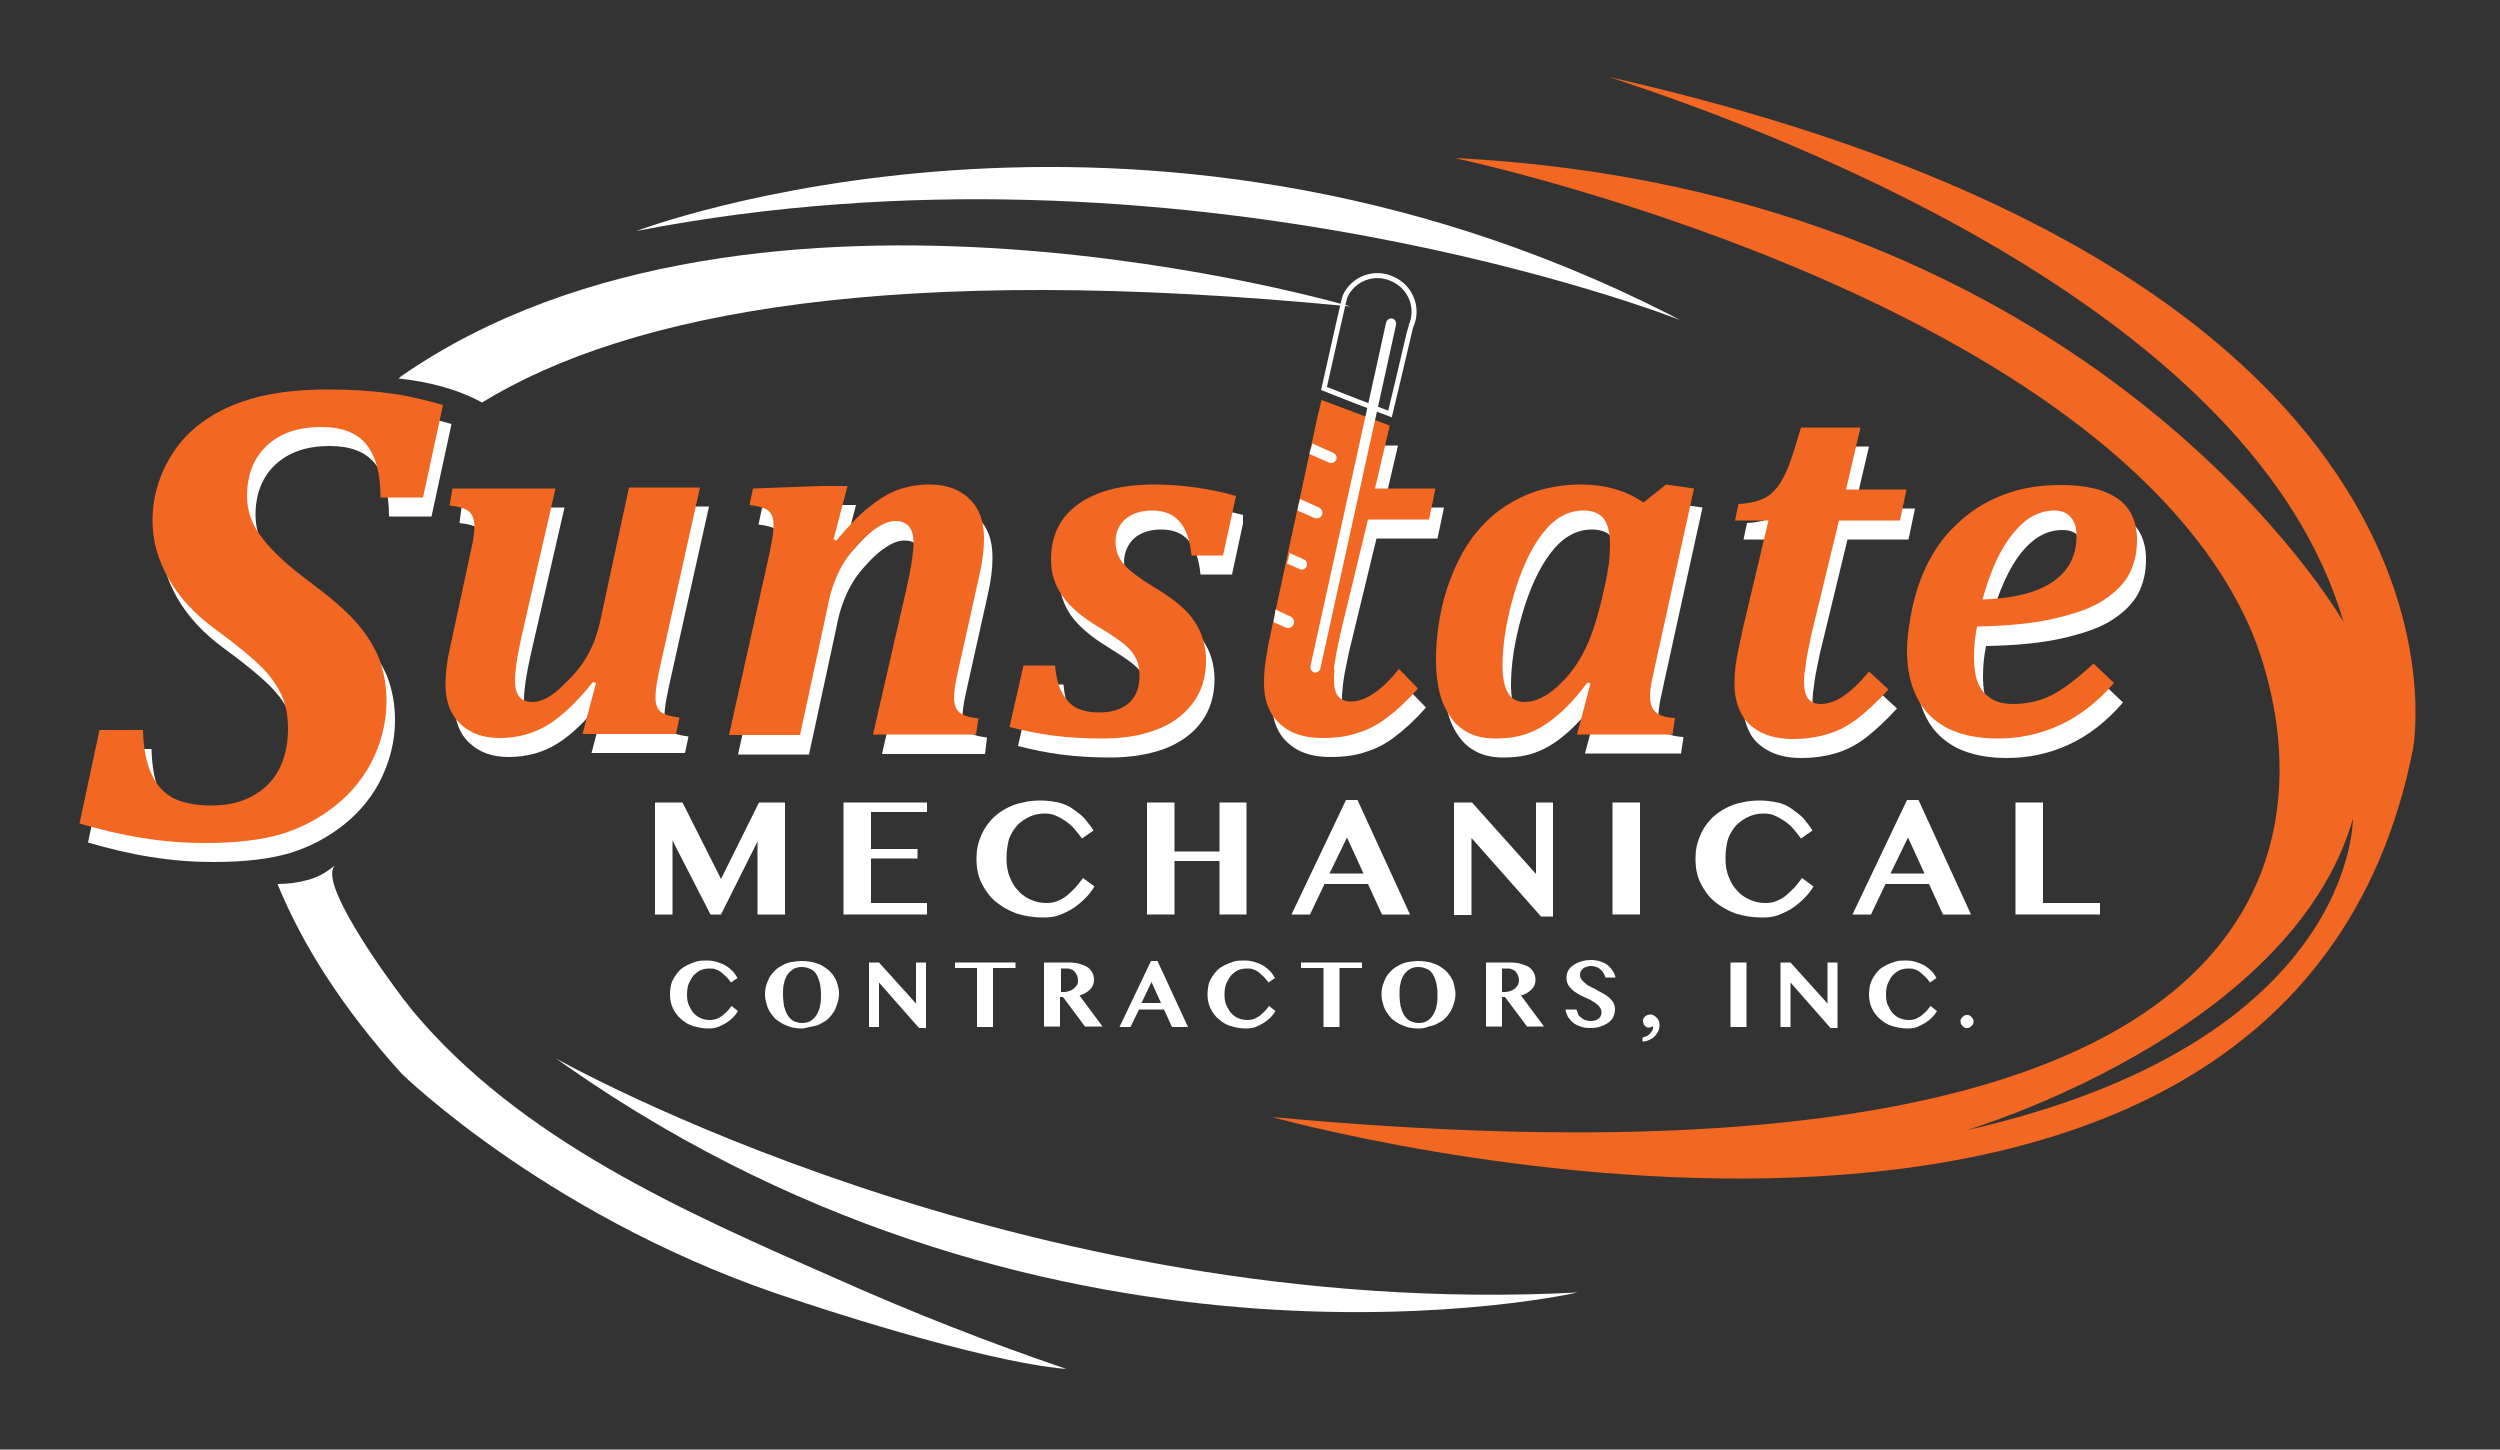 <?xml version="1.0" encoding="utf-8"?>
<!-- Generator: Adobe Illustrator 25.2.3, SVG Export Plug-In . SVG Version: 6.00 Build 0)  -->
<svg version="1.1" id="Layer_1" xmlns="http://www.w3.org/2000/svg" xmlns:xlink="http://www.w3.org/1999/xlink" x="0px" y="0px"
	 viewBox="0 0 500 289.9" style="enable-background:new 0 0 500 289.9;" xml:space="preserve">
<rect x="0" y="0" width="500" height="289.9" fill="#333333" stroke="none"/>
<style type="text/css">
	.st0{fill:#FFFFFF;}
	.st1{fill:#F26721;}
	.st2{fill:none;stroke:#FFFFFF;stroke-miterlimit:10;}
</style>
<g>
	<path class="st0" d="M315.5,258.5c0,0-103.6,23.7-202.3-45.4c-0.7-0.5-1.3-0.9-2-1.4C111.2,211.7,204.1,264.3,315.5,258.5z"/>
	<path class="st0" d="M71,185.6c-3.4-5.7-5.8-11.1-3.9-12.6c-1.6,1.3-3.2,2.3-5.2,2.9c-2.1,0.6-4.2,0.9-6.4,0.9
		c4.9,12,12.9,24.7,24.8,37.9c0,0,30.5,29.9,79.5,45.5c0,0,35.8,12.1,53.5,13.6c-15.6-5.3-31.1-11.4-46.1-18.1
		C137.1,242.5,104,228,82.4,202C81,200.3,75.2,192.7,71,185.6z"/>
	<g>
		<path class="st0" d="M30.3,149.8c0.1,3.8,0.7,6.8,1.8,9c1,2.2,2.5,3.7,4.4,4.7c1.9,0.9,4.4,1.4,7.5,1.4c4.7,0,8.4-1.4,11.2-4.1
			c2.7-2.7,4.1-6.5,4.1-11.3c0-2.5-0.4-4.7-1.3-6.7c-0.9-1.9-2.2-3.8-4-5.6c-1.8-1.8-4.9-4.4-9.3-7.6c-4.1-3-7.2-6.4-9.3-10.1
			c-2.1-3.7-3.2-7.5-3.2-11.6c0-3.4,0.7-6.8,2.2-10.1c1.5-3.3,3.6-6.2,6.5-8.6c2.9-2.4,6.5-4.3,10.9-5.6c4.4-1.3,9.5-1.9,15.3-1.9
			c4.3,0,8.3,0.2,12,0.7c3.6,0.5,7.4,1.3,11.2,2.4l-4,18.5h-8.5c0-4.9-1-8.4-2.9-10.7c-1.9-2.3-4.9-3.4-9-3.4
			c-4.5,0-8.1,1.2-10.8,3.7c-2.6,2.4-4,5.8-4,10.1c0,3,1,5.9,3.2,8.6c2.1,2.7,5.3,5.6,9.5,8.7c3.9,2.9,6.8,5.4,8.9,7.7
			c2.1,2.3,3.6,4.7,4.7,7.2c1,2.6,1.6,5.5,1.6,8.8c0,4.4-1.1,8.6-3.2,12.6c-2,3.7-4.8,6.8-8.3,9.3c-3.1,2.2-6.2,3.7-9.5,4.7
			c-4,1.2-9.1,1.8-15.3,1.8c-4,0-8.2-0.3-12.5-1c-4.4-0.7-8.5-1.7-12.6-2.9l4-18.7H30.3z"/>
		<path class="st0" d="M92.3,101.5h20.6l-6.2,27c-0.9,3.8-1.4,6.5-1.6,7.9c-0.2,1.5-0.3,2.6-0.3,3.4c0,1.6,0.3,2.7,0.9,3.4
			c0.6,0.7,1.5,1,2.7,1c0.7,0,1.4-0.2,2.1-0.5c0.8-0.3,1.5-0.8,2.3-1.4c0.8-0.6,1.7-1.5,2.8-2.6c1.1-1.1,2.1-2.3,2.9-3.5
			c0.8-1.2,1.5-2.6,2.1-4c0.5-1.4,1.1-3.2,1.5-5.4l5.5-25.5h14.2l-7.8,35c-0.2,0.8-0.4,1.9-0.7,3.4c-0.3,1.5-0.4,2.7-0.4,3.7
			c0,1.4,0.4,2.3,1.2,2.9c0.8,0.5,2,0.8,3.6,1l-0.7,3.3h-18.7l2.7-10.2l-0.6-0.2c-3.1,3.8-6,6.7-8.9,8.5c-2.9,1.8-6.1,2.7-9.8,2.7
			c-3.3,0-6-1-7.9-2.9c-2-1.9-2.9-4.5-2.9-7.9c0-2.2,0.3-4.7,1-7.7l4.1-18.4c0.3-1.5,0.6-2.7,0.7-3.5c0.1-0.8,0.2-1.5,0.2-2.1
			c0-1.5-0.4-2.5-1.1-3.1c-0.7-0.6-2-1-3.9-1.2L92.3,101.5z"/>
		<path class="st0" d="M197,150.8h-20.6l6.2-27c0.9-3.8,1.4-6.5,1.6-7.9c0.2-1.5,0.3-2.6,0.3-3.4c0-1.5-0.3-2.6-0.9-3.3
			c-0.6-0.7-1.5-1.1-2.7-1.1c-1.1,0-2.2,0.4-3.5,1.2c-1.3,0.8-2.7,2-4.2,3.7c-1.6,1.7-2.8,3.5-3.7,5.4c-0.9,1.9-1.7,4.2-2.2,7
			l-5.5,25.5h-14.2l7.8-35c0.2-0.8,0.4-1.9,0.7-3.4c0.3-1.5,0.4-2.7,0.4-3.7c0-1.4-0.4-2.3-1.2-2.9c-0.8-0.5-2-0.8-3.6-1l0.7-3.3
			L166,101h5.2l-2.8,10.7l0.6,0.2c2.3-2.8,4.4-5,6.4-6.6c2-1.6,3.9-2.8,5.8-3.5c1.9-0.7,4.1-1.1,6.4-1.1c3.4,0,6.1,1,8,2.9
			c2,1.9,2.9,4.5,2.9,7.9c0,2.2-0.3,4.7-1,7.7l-4.1,18.4c-0.3,1.5-0.6,2.7-0.7,3.5c-0.1,0.8-0.2,1.5-0.2,2.1c0,1.5,0.4,2.5,1.1,3.1
			c0.7,0.6,2,1,3.8,1.2L197,150.8z"/>
		<path class="st0" d="M226.9,107.6c1.3-1.1,3.1-1.7,5.3-1.7c2.4,0,4.2,0.7,5.5,2.2c1.3,1.5,2.1,3.7,2.4,6.8h6.3l2.2-10.2v-1.7
			c-2.3-0.6-4.9-1.2-7.7-1.6c-2.9-0.4-5.7-0.6-8.2-0.6c-6.6,0-11.6,1.3-15.3,3.9c-3.6,2.6-5.5,6.4-5.5,11.2c0,2.6,0.8,5,2.3,7.2
			c1.5,2.1,3.9,4.2,7.2,6.2c2.4,1.5,4.1,2.6,5.2,3.5c1.1,0.9,1.8,1.8,2.3,2.8c0.5,1,0.7,2.1,0.7,3.5c0,2.3-0.7,4.1-2.1,5.4
			c-1.4,1.3-3.4,1.9-6.1,1.9c-1.6,0-3-0.3-4.2-0.8c-1.2-0.5-2.2-1.5-3-3c-0.8-1.4-1.3-3.3-1.5-5.7h-6.3l-2.8,12.3
			c2.7,0.7,5.5,1.3,8.6,1.7c3,0.4,6.3,0.6,9.9,0.6c4,0,7.6-0.6,10.7-1.7c3.1-1.2,5.6-2.9,7.4-5.3c1.8-2.4,2.7-5.3,2.7-8.6
			c0-3-0.8-5.6-2.3-7.8c-1.5-2.2-4-4.4-7.5-6.5c-2.2-1.3-3.9-2.4-5-3.4c-1.1-0.9-1.9-1.9-2.5-2.8c-0.5-0.9-0.8-2-0.8-3.2
			C224.9,110.3,225.6,108.8,226.9,107.6z"/>
		<path class="st0" d="M268.7,136.1c0.1-0.9,0.3-1.8,0.5-2.8c0.2-1,0.4-1.9,0.6-2.9l5.5-22.7h12.2l1.3-6.2h-12.1l2.9-12.4h-11.9
			c-0.9,3.2-1.7,5.7-2.4,7.5c-0.7,1.9-1.5,3.3-2.3,4.4c-0.8,1.1-1.8,1.9-3,2.4c-0.2,0.1-0.4,0.2-0.6,0.2c-0.4,1.3-0.7,2.7-1.1,4.1
			h2.9l-5.1,21.5c-0.7,3.2-1.2,5.5-1.4,6.9c-0.2,1.4-0.3,2.9-0.3,4.4c0,2.1,0.4,3.9,1.2,5.5c0.8,1.6,2.1,2.9,3.8,3.9
			c1.8,1,4,1.5,6.7,1.5c2.6,0,5-0.3,7-1c2-0.6,4-1.6,5.8-3c1.9-1.4,4-3.3,6.3-5.9l-3.8-3.9c-1.8,2.2-3.5,3.9-5.1,4.9
			c-1.6,1.1-3.1,1.6-4.6,1.6c-1.1,0-1.9-0.4-2.5-1.1c-0.6-0.7-0.8-1.8-0.8-3.4c0-0.5,0-1,0.1-1.6C268.5,137.7,268.6,137,268.7,136.1
			z"/>
		<path class="st0" d="M330.4,104.3l4.5-3.6l5.6,0.8l-7.6,34.6c-0.4,1.8-0.7,3.2-0.9,4.2c-0.2,1.1-0.3,2-0.3,2.7
			c0,1.5,0.4,2.6,1.1,3.2c0.7,0.7,2,1.1,3.9,1.2l-0.5,3.3H317l2.7-10.2l-0.6-0.2c-2.2,2.9-4.3,5.2-6.3,6.8c-1.9,1.6-3.8,2.7-5.7,3.4
			c-1.9,0.7-4,1-6.5,1c-2.3,0-4.4-0.5-6.1-1.6c-1.8-1.1-3.1-2.8-4.2-5.2c-1-2.4-1.5-5.4-1.5-9c0-3.5,0.4-7,1.2-10.5
			c0.8-3.5,2-6.8,3.6-9.9c1.6-3.1,3.6-5.7,6-7.9c2.4-2.2,5.2-3.8,8.2-5c3.1-1.1,6.4-1.7,10-1.7C322.8,100.7,327,101.9,330.4,104.3z
			 M322.9,119.9c0.2-1.1,0.4-2.2,0.6-3.5c0.1-1.3,0.2-2.6,0.2-3.8c0-2.2-0.4-3.8-1.2-5c-0.8-1.1-2.2-1.7-4.1-1.7
			c-3.1,0-5.8,1.5-8.2,4.6c-2.4,3.1-4.3,7.3-5.8,12.5c-1.5,5.2-2.2,9.9-2.2,14c0,2.4,0.4,4.2,1.1,5.4c0.7,1.2,1.8,1.8,3.3,1.8
			c2.2,0,4.4-1.1,6.7-3.2c2.3-2.1,4.1-4.6,5.5-7.5c1.4-2.9,2.6-6.8,3.7-11.8L322.9,119.9z"/>
		<path class="st0" d="M379.4,141.7c-2.3,2.5-4.5,4.5-6.3,5.9c-1.9,1.4-3.8,2.4-5.8,3c-2,0.6-4.4,1-7,1c-2.7,0-4.9-0.5-6.7-1.5
			c-1.8-1-3.1-2.3-3.8-3.9c-0.8-1.6-1.2-3.5-1.2-5.5c0-1.6,0.1-3,0.3-4.4c0.2-1.4,0.7-3.7,1.4-6.9l5.1-21.5h-6.7l0.7-3.3
			c2.1-0.1,3.7-0.5,4.8-1c1.2-0.5,2.1-1.3,3-2.4c0.8-1.1,1.6-2.5,2.3-4.4c0.7-1.9,1.5-4.4,2.4-7.5h11.9l-2.9,12.4h12.1l-1.3,6.2
			h-12.2l-5.5,22.7c-0.2,1-0.4,2-0.6,2.9c-0.2,1-0.4,1.9-0.5,2.8c-0.1,0.9-0.2,1.6-0.3,2.2c0,0.6-0.1,1.1-0.1,1.6
			c0,1.6,0.3,2.7,0.8,3.4c0.6,0.7,1.4,1.1,2.5,1.1c1.5,0,3-0.5,4.6-1.6c1.6-1.1,3.3-2.7,5.1-4.9L379.4,141.7z"/>
		<path class="st0" d="M424.6,140.5c-3.3,3.8-6.9,6.6-10.8,8.4c-3.9,1.8-8,2.7-12.5,2.7c-3.9,0-7.2-0.7-9.9-2
			c-2.7-1.4-4.8-3.4-6.1-6c-1.4-2.7-2.1-5.8-2.1-9.6c0-1.7,0.2-3.9,0.7-6.6c0.6-3.6,1.6-6.9,2.9-9.7c1.6-3.5,3.7-6.5,6.4-9
			c2.6-2.5,5.7-4.5,9.2-5.8c3.5-1.4,7.4-2,11.6-2c5,0,8.7,0.9,11.3,2.7c2.6,1.8,3.9,4.6,3.9,8.3c0,2.5-0.5,4.7-1.5,6.7
			c-1,1.9-2.7,3.7-5,5.2c-2.3,1.6-5.7,2.8-10,3.8c-4.3,1-9.5,1.5-15.5,1.6c-0.4,2-0.6,4-0.6,6.1c0,1.2,0.1,2.4,0.3,3.5
			c0.2,1.1,0.6,2.1,1.2,3c0.6,0.9,1.4,1.5,2.4,2.1c1,0.5,2.3,0.8,3.8,0.8c2.9,0,5.5-0.6,7.9-1.8c2.3-1.2,5.1-3.3,8.3-6.3
			L424.6,140.5z M398.2,123.8c6.1-0.2,10.7-1.3,14-3.5c3.2-2.2,4.8-5.2,4.8-9.2c0-1.7-0.4-3-1.2-3.8c-0.8-0.9-1.9-1.3-3.3-1.3
			c-3.1,0-5.8,1.5-8.3,4.6C401.9,113.5,399.8,118,398.2,123.8z"/>
	</g>
	<path class="st0" d="M127.3,46.2c0,0,99.2-37.9,206.6,16.7c0.7,0.4,1.4,0.7,2.1,1.1C336.1,64,236.7,24.9,127.3,46.2z"/>
	<g>
		<g>
			<path class="st1" d="M321.8,15.4c38.4,12.5,129.3,48.1,146.9,109c0,0-49.2-86.3-177.8-92.8C302,34,420,61.5,449.3,124
				c0,0,62.2,123.3-194.9,99.4c0,0,202.5,56.8,228.2-73.6C482.6,149.8,500.6,55.8,321.8,15.4z M393.1,226.1c0,0,65.1-19.2,77.5-62.4
				C470.5,163.7,471.4,208.4,393.1,226.1z"/>
		</g>
	</g>
	<path class="st0" d="M80.3,75.2c0,0-0.2,0.2-0.6,0.5c5.7,0.6,11.6,2,16.7,4.8c29.6-18.1,82.5-28.1,173.7-19.2
		C270.1,61.3,151.2,26.1,80.3,75.2z"/>
	<g>
		<path class="st1" d="M28.6,146c0.1,3.8,0.7,6.8,1.8,9c1,2.2,2.5,3.7,4.4,4.7c1.9,0.9,4.4,1.4,7.5,1.4c4.7,0,8.4-1.4,11.2-4.1
			c2.7-2.7,4.1-6.5,4.1-11.3c0-2.5-0.4-4.7-1.3-6.7c-0.9-1.9-2.2-3.8-4-5.6c-1.8-1.8-4.9-4.4-9.3-7.6c-4.1-3-7.2-6.4-9.3-10.1
			c-2.1-3.7-3.2-7.5-3.2-11.6c0-3.4,0.7-6.8,2.2-10.1c1.5-3.3,3.6-6.2,6.5-8.6c2.9-2.4,6.5-4.3,10.9-5.6c4.4-1.3,9.5-1.9,15.3-1.9
			c4.3,0,8.3,0.2,12,0.7C81,79,84.7,79.9,88.6,81l-4,18.5h-8.5c0-4.9-1-8.4-2.9-10.7c-1.9-2.3-4.9-3.4-9-3.4
			c-4.5,0-8.1,1.2-10.8,3.7c-2.6,2.4-4,5.8-4,10.1c0,3,1,5.9,3.2,8.6c2.1,2.7,5.3,5.6,9.5,8.7c3.9,2.9,6.8,5.4,8.9,7.7
			c2.1,2.3,3.6,4.7,4.7,7.2c1,2.6,1.6,5.5,1.6,8.8c0,4.4-1.1,8.6-3.2,12.6c-2,3.7-4.8,6.8-8.3,9.3c-3.1,2.2-6.2,3.7-9.5,4.7
			c-4,1.2-9.1,1.8-15.3,1.8c-4,0-8.2-0.3-12.5-1c-4.4-0.7-8.5-1.7-12.6-2.9l4-18.7H28.6z"/>
		<path class="st1" d="M90.5,97.7h20.6l-6.2,27c-0.9,3.8-1.4,6.5-1.6,7.9c-0.2,1.5-0.3,2.6-0.3,3.4c0,1.6,0.3,2.7,0.9,3.4
			c0.6,0.7,1.5,1,2.7,1c0.7,0,1.4-0.2,2.1-0.5c0.8-0.3,1.5-0.8,2.3-1.4c0.8-0.6,1.7-1.5,2.8-2.6c1.1-1.1,2.1-2.3,2.9-3.5
			c0.8-1.2,1.5-2.6,2.1-4c0.5-1.4,1.1-3.2,1.5-5.4l5.5-25.5h14.2l-7.8,35c-0.2,0.8-0.4,1.9-0.7,3.4c-0.3,1.5-0.4,2.7-0.4,3.7
			c0,1.4,0.4,2.3,1.2,2.9c0.8,0.5,2,0.8,3.6,1l-0.7,3.3h-18.7l2.7-10.2l-0.6-0.2c-3.1,3.8-6,6.7-8.9,8.5c-2.9,1.8-6.1,2.7-9.8,2.7
			c-3.3,0-6-1-7.9-2.9c-2-1.9-2.9-4.5-2.9-7.9c0-2.2,0.3-4.7,1-7.7L94,111c0.3-1.5,0.6-2.7,0.7-3.5c0.1-0.8,0.2-1.5,0.2-2.1
			c0-1.5-0.4-2.5-1.1-3.1c-0.7-0.6-2-1-3.9-1.2L90.5,97.7z"/>
		<path class="st1" d="M195.2,146.9h-20.6l6.2-27c0.9-3.8,1.4-6.5,1.6-7.9c0.2-1.5,0.3-2.6,0.3-3.4c0-1.5-0.3-2.6-0.9-3.3
			c-0.6-0.7-1.5-1.1-2.7-1.1c-1.1,0-2.2,0.4-3.5,1.2c-1.3,0.8-2.7,2-4.2,3.7c-1.6,1.7-2.8,3.5-3.7,5.4c-0.9,1.9-1.7,4.2-2.2,7
			l-5.5,25.5h-14.2l7.8-35c0.2-0.8,0.4-1.9,0.7-3.4c0.3-1.5,0.4-2.7,0.4-3.7c0-1.4-0.4-2.3-1.2-2.9c-0.8-0.5-2-0.8-3.6-1l0.7-3.3
			l13.7-0.5h5.2l-2.8,10.7l0.6,0.2c2.3-2.8,4.4-5,6.4-6.6c2-1.6,3.9-2.8,5.8-3.5c1.9-0.7,4.1-1.1,6.4-1.1c3.4,0,6.1,1,8,2.9
			c2,1.9,2.9,4.5,2.9,7.9c0,2.2-0.3,4.7-1,7.7l-4.1,18.4c-0.3,1.5-0.6,2.7-0.7,3.5c-0.1,0.8-0.2,1.5-0.2,2.1c0,1.5,0.4,2.5,1.1,3.1
			c0.7,0.6,2,1,3.8,1.2L195.2,146.9z"/>
		<path class="st1" d="M211,133c0.2,2.4,0.7,4.3,1.5,5.7c0.8,1.4,1.8,2.4,3,3c1.2,0.5,2.6,0.8,4.2,0.8c2.6,0,4.6-0.6,6.1-1.9
			c1.4-1.3,2.1-3.1,2.1-5.4c0-1.4-0.2-2.6-0.7-3.5c-0.5-1-1.2-1.9-2.3-2.8c-1.1-0.9-2.8-2.1-5.2-3.5c-3.3-2-5.7-4-7.2-6.2
			c-1.5-2.1-2.3-4.5-2.3-7.2c0-4.9,1.8-8.6,5.5-11.2c3.6-2.6,8.7-3.9,15.3-3.9c2.5,0,5.3,0.2,8.2,0.6c2.9,0.4,5.6,1,8,1.7l-2.6,11.9
			h-6.3c-0.3-3.1-1.1-5.3-2.4-6.8c-1.3-1.5-3.1-2.2-5.5-2.2c-2.2,0-4,0.6-5.3,1.7c-1.3,1.1-2,2.7-2,4.6c0,1.2,0.3,2.3,0.8,3.2
			c0.5,0.9,1.3,1.9,2.5,2.8c1.1,0.9,2.8,2.1,5,3.4c3.5,2.1,6,4.2,7.5,6.5c1.5,2.2,2.3,4.8,2.3,7.8c0,3.4-0.9,6.3-2.7,8.6
			c-1.8,2.4-4.3,4.2-7.4,5.3c-3.1,1.2-6.7,1.7-10.7,1.7c-3.5,0-6.8-0.2-9.9-0.6c-3-0.4-5.9-1-8.6-1.7l2.8-12.3H211z"/>
		<path class="st1" d="M267,132.3c0.1-0.9,0.3-1.8,0.5-2.8c0.2-1,0.4-1.9,0.6-2.9l5.5-22.7h12.2l1.3-6.2h-12.1l2.9-12.4H266
			c-0.9,3.2-1.7,5.7-2.4,7.5c-0.3,0.8-0.7,1.6-1,2.3c-0.2,1.3-0.8,2.5-1.4,3.7c0.3-0.7-0.4,1-0.3,0.9c-0.1,0.3-0.3,0.7-0.4,1
			c-0.2,0.7-0.5,1.4-0.7,2.1c-0.1,0.4-0.2,0.7-0.3,1.1h0.1l-5.1,21.5c-0.7,3.2-1.2,5.5-1.4,6.9c-0.2,1.4-0.3,2.9-0.3,4.4
			c0,2.1,0.4,3.9,1.2,5.5c0.8,1.6,2.1,2.9,3.8,3.9c1.8,1,4,1.5,6.7,1.5c2.6,0,5-0.3,7-1c2-0.6,4-1.6,5.8-3c1.9-1.4,4-3.3,6.3-5.9
			l-3.8-3.9c-1.8,2.2-3.5,3.9-5.1,4.9c-1.6,1.1-3.1,1.6-4.6,1.6c-1.1,0-1.9-0.4-2.5-1.1c-0.6-0.7-0.8-1.8-0.8-3.4c0-0.5,0-1,0.1-1.6
			C266.7,133.9,266.8,133.2,267,132.3z"/>
		<path class="st1" d="M328.7,100.5l4.5-3.6l5.6,0.8l-7.6,34.6c-0.4,1.8-0.7,3.2-0.9,4.2c-0.2,1.1-0.3,2-0.3,2.7
			c0,1.5,0.4,2.6,1.1,3.2c0.7,0.7,2,1.1,3.9,1.2l-0.5,3.3h-19.1l2.7-10.2l-0.6-0.2c-2.2,2.9-4.3,5.2-6.3,6.8
			c-1.9,1.6-3.8,2.7-5.7,3.4c-1.9,0.7-4,1-6.5,1c-2.3,0-4.4-0.5-6.1-1.6c-1.8-1.1-3.1-2.8-4.2-5.2c-1-2.4-1.5-5.4-1.5-9
			c0-3.5,0.4-7,1.2-10.5c0.8-3.5,2-6.8,3.6-9.9c1.6-3.1,3.6-5.7,6-7.9c2.4-2.2,5.2-3.8,8.2-5c3.1-1.1,6.4-1.7,10-1.7
			C321,96.9,325.2,98.1,328.7,100.5z M321.2,116.1c0.2-1.1,0.4-2.2,0.6-3.5c0.1-1.3,0.2-2.6,0.2-3.8c0-2.2-0.4-3.8-1.2-5
			c-0.8-1.1-2.2-1.7-4.1-1.7c-3.1,0-5.8,1.5-8.2,4.6c-2.4,3.1-4.3,7.3-5.8,12.5c-1.5,5.2-2.2,9.9-2.2,14c0,2.4,0.4,4.2,1.1,5.4
			c0.7,1.2,1.8,1.8,3.3,1.8c2.2,0,4.4-1.1,6.7-3.2c2.3-2.1,4.1-4.6,5.5-7.5c1.4-2.9,2.6-6.8,3.7-11.8L321.2,116.1z"/>
		<path class="st1" d="M377.7,137.9c-2.3,2.5-4.5,4.5-6.3,5.9c-1.9,1.4-3.8,2.4-5.8,3c-2,0.6-4.4,1-7,1c-2.7,0-4.9-0.5-6.7-1.5
			c-1.8-1-3.1-2.3-3.8-3.9c-0.8-1.6-1.2-3.5-1.2-5.5c0-1.6,0.1-3,0.3-4.4c0.2-1.4,0.7-3.7,1.4-6.9l5.1-21.5H347l0.7-3.3
			c2.1-0.1,3.7-0.5,4.8-1c1.2-0.5,2.1-1.3,3-2.4c0.8-1.1,1.6-2.5,2.3-4.4c0.7-1.9,1.5-4.4,2.4-7.5h11.9l-2.9,12.4h12.1l-1.3,6.2
			h-12.2l-5.5,22.7c-0.2,1-0.4,2-0.6,2.9c-0.2,1-0.4,1.9-0.5,2.8c-0.1,0.9-0.2,1.6-0.3,2.2c-0.1,0.6-0.1,1.1-0.1,1.6
			c0,1.6,0.3,2.7,0.8,3.4c0.6,0.7,1.4,1.1,2.5,1.1c1.5,0,3-0.5,4.6-1.6c1.6-1.1,3.3-2.7,5.1-4.9L377.7,137.9z"/>
		<path class="st1" d="M422.8,136.6c-3.3,3.8-6.9,6.6-10.8,8.4c-3.9,1.8-8,2.7-12.5,2.7c-3.9,0-7.2-0.7-9.9-2
			c-2.7-1.4-4.8-3.4-6.1-6c-1.4-2.7-2.1-5.8-2.1-9.6c0-1.7,0.2-3.9,0.7-6.6c0.6-3.6,1.6-6.9,2.9-9.7c1.6-3.5,3.7-6.5,6.4-9
			c2.6-2.5,5.7-4.5,9.2-5.8c3.5-1.4,7.4-2,11.6-2c5,0,8.7,0.9,11.3,2.7c2.6,1.8,3.9,4.6,3.9,8.3c0,2.5-0.5,4.7-1.5,6.7
			c-1,1.9-2.7,3.7-5,5.2c-2.3,1.6-5.7,2.8-10,3.8c-4.3,1-9.5,1.5-15.5,1.6c-0.4,2-0.6,4-0.6,6.1c0,1.2,0.1,2.4,0.3,3.5
			c0.2,1.1,0.6,2.1,1.2,3c0.6,0.9,1.4,1.5,2.4,2.1c1,0.5,2.3,0.8,3.8,0.8c2.9,0,5.5-0.6,7.9-1.8c2.3-1.2,5.1-3.3,8.3-6.3
			L422.8,136.6z M396.5,119.9c6.1-0.2,10.7-1.3,14-3.5c3.2-2.2,4.8-5.2,4.8-9.2c0-1.7-0.4-3-1.2-3.8c-0.8-0.9-1.9-1.3-3.2-1.3
			c-3.1,0-5.8,1.5-8.3,4.6C400.1,109.7,398.1,114.1,396.5,119.9z"/>
	</g>
	<g>
		<path class="st0" d="M131.1,160.5h5.4l7.7,15.3l7.6-15.3h5.2v22.4h-5.5v-14.6l-7.3,14.6h-2.1l-7.6-14.8v14.8h-3.5V160.5z"/>
		<path class="st0" d="M185.4,160.5v1.9h-11.2v7.4h9.3v1.9h-9.3v8.9h11.2v2.3h-16.7v-22.4H185.4z"/>
		<path class="st0" d="M201.3,171.7c0,1.4,0.2,2.7,0.7,3.8c0.4,1.1,1,2,1.8,2.8c0.7,0.8,1.6,1.3,2.5,1.7c0.9,0.4,1.9,0.6,3,0.6
			c0.8,0,1.5-0.1,2.2-0.4c0.7-0.3,1.3-0.6,1.9-1.1c0.6-0.5,1.1-1,1.7-1.6c0.5-0.6,1-1.2,1.5-1.9l2.3,1.7c-0.5,0.8-1.1,1.6-1.8,2.3
			c-0.7,0.7-1.5,1.4-2.4,2c-0.9,0.6-1.8,1-2.8,1.4s-2.1,0.5-3.3,0.5c-1.9,0-3.7-0.3-5.3-0.8c-1.6-0.6-3-1.4-4.2-2.4
			c-1.2-1-2.1-2.3-2.8-3.7c-0.7-1.4-1-3-1-4.8c0-1.1,0.1-2.2,0.4-3.2c0.3-1,0.7-2,1.2-2.8c0.5-0.9,1.2-1.7,1.9-2.4
			c0.8-0.7,1.6-1.3,2.6-1.8s2-0.9,3.2-1.1c1.1-0.3,2.4-0.4,3.6-0.4c1.3,0,2.5,0.2,3.5,0.4c1.1,0.3,2.1,0.7,2.9,1.3s1.7,1.2,2.3,1.9
			s1.3,1.6,1.8,2.4l-2.3,1.6c-0.5-0.7-1-1.3-1.5-1.9s-1.1-1.1-1.8-1.6c-0.6-0.4-1.3-0.8-2-1.1c-0.7-0.3-1.4-0.4-2.2-0.4
			c-1,0-2,0.2-2.9,0.6c-0.9,0.4-1.8,1-2.5,1.7c-0.7,0.8-1.3,1.7-1.7,2.8C201.5,168.9,201.3,170.2,201.3,171.7z"/>
		<path class="st0" d="M234.9,172.2v10.7h-5.5v-22.4h5.5v9.8h9v-9.8h5.4v22.4h-5.4v-10.7H234.9z"/>
		<path class="st0" d="M271.5,160l10.5,22.9h-5.6l-2.8-6.1h-8.7l-2.9,6.1h-3.7l10.9-22.9H271.5z M265.9,174.7h6.8l-3.3-7.2
			L265.9,174.7z"/>
		<path class="st0" d="M290.9,160.5h3.5l12.8,14.3v-14.3h3.4v22.8h-2.4l-13.9-15.7v15.4h-3.5V160.5z"/>
		<path class="st0" d="M322.5,160.5h5.5v22.4h-5.5V160.5z"/>
		<path class="st0" d="M345.1,171.7c0,1.4,0.2,2.7,0.7,3.8c0.4,1.1,1,2,1.8,2.8c0.7,0.8,1.6,1.3,2.5,1.7c0.9,0.4,1.9,0.6,3,0.6
			c0.8,0,1.5-0.1,2.2-0.4c0.7-0.3,1.3-0.6,1.9-1.1c0.6-0.5,1.1-1,1.7-1.6c0.5-0.6,1-1.2,1.5-1.9l2.3,1.7c-0.5,0.8-1.1,1.6-1.8,2.3
			c-0.7,0.7-1.5,1.4-2.4,2c-0.9,0.6-1.8,1-2.8,1.4s-2.1,0.5-3.3,0.5c-1.9,0-3.7-0.3-5.3-0.8c-1.6-0.6-3-1.4-4.2-2.4
			c-1.2-1-2.1-2.3-2.8-3.7c-0.7-1.4-1-3-1-4.8c0-1.1,0.1-2.2,0.4-3.2c0.3-1,0.7-2,1.2-2.8c0.5-0.9,1.2-1.7,1.9-2.4
			c0.8-0.7,1.6-1.3,2.6-1.8s2-0.9,3.2-1.1c1.1-0.3,2.4-0.4,3.6-0.4c1.3,0,2.5,0.2,3.5,0.4s2.1,0.7,2.9,1.3s1.7,1.2,2.3,1.9
			s1.3,1.6,1.8,2.4l-2.3,1.6c-0.5-0.7-1-1.3-1.5-1.9s-1.1-1.1-1.8-1.6c-0.6-0.4-1.3-0.8-2-1.1c-0.7-0.3-1.4-0.4-2.2-0.4
			c-1,0-2,0.2-2.9,0.6s-1.8,1-2.5,1.7c-0.7,0.8-1.3,1.7-1.7,2.8C345.3,168.9,345.1,170.2,345.1,171.7z"/>
		<path class="st0" d="M383.7,160l10.5,22.9h-5.6l-2.8-6.1h-8.7l-2.9,6.1h-3.7l10.9-22.9H383.7z M378.1,174.7h6.8l-3.3-7.2
			L378.1,174.7z"/>
		<path class="st0" d="M403.1,160.5h5.5v20.1h11.4v2.3h-16.9V160.5z"/>
	</g>
	<g>
		<g>
			<path class="st0" d="M137.4,198.9c0,0.8,0.1,1.6,0.4,2.2c0.3,0.6,0.6,1.2,1,1.6c0.4,0.4,0.9,0.8,1.5,1c0.5,0.2,1.1,0.3,1.7,0.3
				c0.5,0,0.9-0.1,1.3-0.2c0.4-0.2,0.8-0.4,1.1-0.6c0.3-0.3,0.7-0.6,1-0.9c0.3-0.3,0.6-0.7,0.9-1.1l1.3,1c-0.3,0.5-0.6,0.9-1,1.3
				s-0.9,0.8-1.4,1.1c-0.5,0.3-1.1,0.6-1.6,0.8c-0.6,0.2-1.2,0.3-1.9,0.3c-1.1,0-2.1-0.2-3.1-0.5s-1.7-0.8-2.4-1.4
				c-0.7-0.6-1.2-1.3-1.6-2.1c-0.4-0.8-0.6-1.8-0.6-2.8c0-0.7,0.1-1.3,0.2-1.9s0.4-1.1,0.7-1.6c0.3-0.5,0.7-1,1.1-1.4
				c0.4-0.4,0.9-0.7,1.5-1c0.6-0.3,1.2-0.5,1.8-0.7c0.7-0.2,1.4-0.2,2.1-0.2c0.7,0,1.4,0.1,2,0.3c0.6,0.2,1.2,0.4,1.7,0.7
				c0.5,0.3,1,0.7,1.4,1.1c0.4,0.4,0.7,0.9,1,1.4l-1.3,0.9c-0.3-0.4-0.6-0.8-0.9-1.1c-0.3-0.3-0.7-0.6-1-0.9
				c-0.4-0.3-0.7-0.5-1.1-0.6c-0.4-0.2-0.8-0.2-1.3-0.2c-0.6,0-1.2,0.1-1.7,0.3s-1,0.6-1.4,1c-0.4,0.4-0.7,1-1,1.6
				C137.5,197.3,137.4,198.1,137.4,198.9z"/>
			<path class="st0" d="M160.4,205.7c-0.7,0-1.4-0.1-2-0.2c-0.6-0.2-1.2-0.4-1.8-0.7c-0.5-0.3-1-0.6-1.5-1c-0.4-0.4-0.8-0.9-1.1-1.4
				s-0.6-1.1-0.7-1.7c-0.2-0.6-0.3-1.2-0.3-1.9c0-0.7,0.1-1.3,0.3-1.9c0.2-0.6,0.4-1.1,0.7-1.6c0.3-0.5,0.7-0.9,1.1-1.3
				s0.9-0.7,1.5-1c0.5-0.3,1.1-0.5,1.8-0.6c0.6-0.1,1.3-0.2,2-0.2s1.4,0.1,2,0.2c0.6,0.1,1.2,0.4,1.8,0.6c0.5,0.3,1,0.6,1.5,1
				c0.4,0.4,0.8,0.8,1.1,1.3c0.3,0.5,0.6,1,0.7,1.6c0.2,0.6,0.3,1.2,0.3,1.8c0,0.7-0.1,1.3-0.3,1.9c-0.2,0.6-0.4,1.2-0.7,1.7
				s-0.7,1-1.1,1.4c-0.4,0.4-0.9,0.7-1.5,1c-0.5,0.3-1.1,0.5-1.8,0.6S161,205.7,160.4,205.7z M160.4,204.6c0.6,0,1.2-0.1,1.7-0.4
				c0.5-0.3,0.9-0.7,1.2-1.2c0.3-0.5,0.6-1.1,0.7-1.8c0.2-0.7,0.2-1.5,0.2-2.3c0-0.8-0.1-1.6-0.2-2.2c-0.2-0.7-0.4-1.3-0.7-1.8
				c-0.3-0.5-0.7-0.9-1.2-1.1s-1-0.4-1.7-0.4c-0.6,0-1.2,0.1-1.7,0.4c-0.5,0.3-0.9,0.7-1.2,1.1c-0.3,0.5-0.6,1.1-0.7,1.8
				c-0.2,0.7-0.2,1.4-0.2,2.2c0,0.8,0.1,1.6,0.2,2.3c0.2,0.7,0.4,1.3,0.7,1.8c0.3,0.5,0.7,0.9,1.2,1.2
				C159.2,204.4,159.7,204.6,160.4,204.6z"/>
			<path class="st0" d="M173.8,192.5h2l7.4,8.2v-8.2h2v13.1h-1.4l-8-9.1v8.9h-2V192.5z"/>
			<path class="st0" d="M203.1,192.5v1.1h-4.5v11.8h-3.2v-11.8H191v-1.1H203.1z"/>
			<path class="st0" d="M208.9,192.5h4.9c0.8,0,1.6,0.1,2.2,0.3s1.2,0.4,1.6,0.7c0.4,0.3,0.7,0.7,0.9,1.1c0.2,0.4,0.3,0.9,0.3,1.4
				c0,0.4-0.1,0.7-0.2,1c-0.1,0.3-0.3,0.6-0.6,0.9c-0.3,0.3-0.6,0.5-0.9,0.7c-0.4,0.2-0.8,0.4-1.2,0.5l4.6,6.2H217l-4.4-5.9h-0.6
				v5.9h-3.2V192.5z M212.1,198.4h0.7c0.4,0,0.7-0.1,1.1-0.2c0.3-0.1,0.6-0.3,0.9-0.5c0.2-0.2,0.4-0.5,0.6-0.7s0.2-0.6,0.2-1
				c0-0.3-0.1-0.7-0.2-0.9c-0.1-0.3-0.3-0.5-0.4-0.7c-0.2-0.2-0.4-0.4-0.7-0.5c-0.3-0.1-0.5-0.2-0.8-0.2h-1.3V198.4z"/>
			<path class="st0" d="M231.5,192.2l6.1,13.2h-3.2l-1.6-3.5h-5l-1.7,3.5h-2.2l6.3-13.2H231.5z M228.3,200.6h3.9l-1.9-4.2
				L228.3,200.6z"/>
			<path class="st0" d="M244.9,198.9c0,0.8,0.1,1.6,0.4,2.2c0.3,0.6,0.6,1.2,1,1.6c0.4,0.4,0.9,0.8,1.5,1c0.5,0.2,1.1,0.3,1.7,0.3
				c0.5,0,0.9-0.1,1.3-0.2c0.4-0.2,0.8-0.4,1.1-0.6c0.3-0.3,0.7-0.6,1-0.9c0.3-0.3,0.6-0.7,0.9-1.1l1.3,1c-0.3,0.5-0.6,0.9-1,1.3
				s-0.9,0.8-1.4,1.1c-0.5,0.3-1.1,0.6-1.6,0.8c-0.6,0.2-1.2,0.3-1.9,0.3c-1.1,0-2.1-0.2-3.1-0.5s-1.7-0.8-2.4-1.4
				c-0.7-0.6-1.2-1.3-1.6-2.1c-0.4-0.8-0.6-1.8-0.6-2.8c0-0.7,0.1-1.3,0.2-1.9s0.4-1.1,0.7-1.6c0.3-0.5,0.7-1,1.1-1.4
				c0.4-0.4,0.9-0.7,1.5-1c0.6-0.3,1.2-0.5,1.8-0.7c0.7-0.2,1.4-0.2,2.1-0.2c0.7,0,1.4,0.1,2,0.3c0.6,0.2,1.2,0.4,1.7,0.7
				c0.5,0.3,1,0.7,1.4,1.1c0.4,0.4,0.7,0.9,1,1.4l-1.3,0.9c-0.3-0.4-0.6-0.8-0.9-1.1c-0.3-0.3-0.7-0.6-1-0.9
				c-0.4-0.3-0.7-0.5-1.1-0.6c-0.4-0.2-0.8-0.2-1.3-0.2c-0.6,0-1.2,0.1-1.7,0.3s-1,0.6-1.4,1c-0.4,0.4-0.7,1-1,1.6
				C245,197.3,244.9,198.1,244.9,198.9z"/>
			<path class="st0" d="M272.4,192.5v1.1h-4.5v11.8h-3.2v-11.8h-4.5v-1.1H272.4z"/>
			<path class="st0" d="M283.7,205.7c-0.7,0-1.4-0.1-2-0.2c-0.6-0.2-1.2-0.4-1.8-0.7c-0.5-0.3-1-0.6-1.5-1c-0.4-0.4-0.8-0.9-1.1-1.4
				c-0.3-0.5-0.6-1.1-0.7-1.7c-0.2-0.6-0.3-1.2-0.3-1.9c0-0.7,0.1-1.3,0.3-1.9c0.2-0.6,0.4-1.1,0.7-1.6c0.3-0.5,0.7-0.9,1.1-1.3
				s0.9-0.7,1.5-1s1.1-0.5,1.8-0.6c0.6-0.1,1.3-0.2,2-0.2s1.4,0.1,2,0.2c0.6,0.1,1.2,0.4,1.8,0.6c0.5,0.3,1,0.6,1.5,1
				c0.4,0.4,0.8,0.8,1.1,1.3c0.3,0.5,0.6,1,0.7,1.6s0.3,1.2,0.3,1.8c0,0.7-0.1,1.3-0.3,1.9s-0.4,1.2-0.7,1.7s-0.7,1-1.1,1.4
				c-0.4,0.4-0.9,0.7-1.5,1c-0.5,0.3-1.1,0.5-1.8,0.6C285.1,205.6,284.4,205.7,283.7,205.7z M283.7,204.6c0.6,0,1.2-0.1,1.7-0.4
				c0.5-0.3,0.9-0.7,1.2-1.2c0.3-0.5,0.6-1.1,0.7-1.8c0.2-0.7,0.2-1.5,0.2-2.3c0-0.8-0.1-1.6-0.2-2.2c-0.2-0.7-0.4-1.3-0.7-1.8
				c-0.3-0.5-0.7-0.9-1.2-1.1s-1-0.4-1.7-0.4c-0.6,0-1.2,0.1-1.7,0.4s-0.9,0.7-1.2,1.1c-0.3,0.5-0.6,1.1-0.7,1.8
				c-0.2,0.7-0.2,1.4-0.2,2.2c0,0.8,0.1,1.6,0.2,2.3c0.2,0.7,0.4,1.3,0.7,1.8c0.3,0.5,0.7,0.9,1.2,1.2
				C282.5,204.4,283.1,204.6,283.7,204.6z"/>
			<path class="st0" d="M297.2,192.5h4.9c0.8,0,1.6,0.1,2.2,0.3c0.6,0.2,1.2,0.4,1.6,0.7c0.4,0.3,0.7,0.7,0.9,1.1
				c0.2,0.4,0.3,0.9,0.3,1.4c0,0.4-0.1,0.7-0.2,1s-0.3,0.6-0.6,0.9c-0.3,0.3-0.6,0.5-0.9,0.7s-0.8,0.4-1.2,0.5l4.6,6.2h-3.4
				l-4.4-5.9h-0.6v5.9h-3.2V192.5z M300.3,198.4h0.7c0.4,0,0.7-0.1,1.1-0.2c0.3-0.1,0.6-0.3,0.9-0.5c0.2-0.2,0.4-0.5,0.6-0.7
				c0.1-0.3,0.2-0.6,0.2-1c0-0.3-0.1-0.7-0.2-0.9c-0.1-0.3-0.3-0.5-0.4-0.7c-0.2-0.2-0.4-0.4-0.7-0.5c-0.3-0.1-0.5-0.2-0.8-0.2h-1.3
				V198.4z"/>
			<path class="st0" d="M318.1,205.6c-0.8,0-1.5-0.1-2-0.3s-1.1-0.4-1.5-0.8c-0.4-0.3-0.7-0.7-1-1.1c-0.2-0.4-0.4-0.9-0.5-1.5h2.2
				c0.1,0.3,0.2,0.6,0.3,0.9c0.1,0.3,0.3,0.5,0.6,0.7c0.2,0.2,0.5,0.4,0.8,0.5s0.7,0.2,1.1,0.2c0.3,0,0.5,0,0.8-0.1s0.5-0.1,0.7-0.3
				c0.2-0.1,0.4-0.3,0.5-0.5c0.1-0.2,0.2-0.5,0.2-0.8c0-0.4-0.1-0.7-0.3-1c-0.2-0.3-0.5-0.6-0.8-0.8c-0.3-0.2-0.7-0.5-1.1-0.7
				s-0.8-0.4-1.3-0.6c-0.4-0.2-0.9-0.4-1.3-0.7c-0.4-0.2-0.8-0.5-1.1-0.8c-0.3-0.3-0.6-0.6-0.8-1c-0.2-0.4-0.3-0.8-0.3-1.3
				c0-0.5,0.1-1,0.3-1.4c0.2-0.4,0.5-0.8,1-1.1c0.4-0.3,0.9-0.6,1.6-0.8c0.6-0.2,1.3-0.3,2.1-0.3c0.7,0,1.2,0.1,1.8,0.3
				c0.5,0.2,1,0.4,1.4,0.7c0.4,0.3,0.7,0.7,1,1.1s0.5,0.9,0.6,1.4h-2c-0.1-0.3-0.2-0.6-0.4-0.9c-0.2-0.3-0.3-0.5-0.6-0.7
				c-0.2-0.2-0.5-0.4-0.8-0.5c-0.3-0.1-0.7-0.2-1.1-0.2c-0.4,0-0.8,0.1-1,0.2c-0.3,0.1-0.5,0.2-0.7,0.4c-0.2,0.2-0.3,0.4-0.4,0.6
				c-0.1,0.2-0.1,0.4-0.1,0.6c0,0.3,0.1,0.7,0.3,0.9c0.2,0.3,0.5,0.5,0.8,0.8s0.7,0.5,1.1,0.7c0.4,0.2,0.9,0.4,1.3,0.7
				c0.4,0.2,0.9,0.5,1.3,0.7c0.4,0.2,0.8,0.5,1.1,0.8c0.3,0.3,0.6,0.6,0.8,1c0.2,0.4,0.3,0.8,0.3,1.2c0,0.5-0.1,1-0.3,1.5
				s-0.5,0.8-1,1.2c-0.4,0.3-1,0.6-1.6,0.8C319.6,205.5,318.9,205.6,318.1,205.6z"/>
			<path class="st0" d="M328.6,207.5c0.3-0.1,0.5-0.2,0.8-0.3c0.2-0.1,0.5-0.3,0.6-0.5c0.2-0.2,0.3-0.4,0.4-0.5
				c0.1-0.2,0.2-0.4,0.2-0.6c0-0.2,0-0.3,0-0.3c-0.1,0-0.1,0-0.2,0c-0.1,0-0.1,0.1-0.2,0.1c-0.1,0-0.1,0.1-0.2,0.1
				c-0.1,0-0.2,0-0.3,0c-0.2,0-0.3,0-0.4-0.1c-0.1-0.1-0.3-0.2-0.4-0.3c-0.1-0.1-0.2-0.3-0.2-0.4s-0.1-0.3-0.1-0.5
				c0-0.2,0-0.4,0.1-0.5c0.1-0.2,0.2-0.3,0.3-0.4c0.1-0.1,0.3-0.2,0.5-0.3s0.4-0.1,0.6-0.1c0.3,0,0.5,0.1,0.7,0.2
				c0.2,0.1,0.4,0.3,0.6,0.5c0.2,0.2,0.3,0.4,0.4,0.7c0.1,0.3,0.1,0.5,0.1,0.8c0,0.4-0.1,0.9-0.3,1.2c-0.2,0.4-0.4,0.7-0.7,1
				c-0.3,0.3-0.7,0.5-1.1,0.7c-0.4,0.2-0.8,0.3-1.3,0.3V207.5z"/>
			<path class="st0" d="M346.1,192.5h3.2v12.9h-3.2V192.5z"/>
			<path class="st0" d="M356.1,192.5h2l7.4,8.2v-8.2h2v13.1h-1.4l-8-9.1v8.9h-2V192.5z"/>
			<path class="st0" d="M377.2,198.9c0,0.8,0.1,1.6,0.4,2.2c0.3,0.6,0.6,1.2,1,1.6c0.4,0.4,0.9,0.8,1.5,1c0.5,0.2,1.1,0.3,1.7,0.3
				c0.5,0,0.9-0.1,1.3-0.2c0.4-0.2,0.8-0.4,1.1-0.6c0.3-0.3,0.7-0.6,1-0.9c0.3-0.3,0.6-0.7,0.9-1.1l1.3,1c-0.3,0.5-0.6,0.9-1,1.3
				c-0.4,0.4-0.9,0.8-1.4,1.1s-1.1,0.6-1.6,0.8s-1.2,0.3-1.9,0.3c-1.1,0-2.1-0.2-3.1-0.5s-1.7-0.8-2.4-1.4c-0.7-0.6-1.2-1.3-1.6-2.1
				c-0.4-0.8-0.6-1.8-0.6-2.8c0-0.7,0.1-1.3,0.2-1.9c0.2-0.6,0.4-1.1,0.7-1.6s0.7-1,1.1-1.4c0.4-0.4,0.9-0.7,1.5-1
				c0.6-0.3,1.2-0.5,1.8-0.7s1.4-0.2,2.1-0.2c0.7,0,1.4,0.1,2,0.3c0.6,0.2,1.2,0.4,1.7,0.7c0.5,0.3,1,0.7,1.4,1.1
				c0.4,0.4,0.7,0.9,1,1.4l-1.3,0.9c-0.3-0.4-0.6-0.8-0.9-1.1c-0.3-0.3-0.7-0.6-1-0.9c-0.4-0.3-0.7-0.5-1.1-0.6
				c-0.4-0.2-0.8-0.2-1.3-0.2c-0.6,0-1.2,0.1-1.7,0.3s-1,0.6-1.4,1c-0.4,0.4-0.7,1-1,1.6C377.3,197.3,377.2,198.1,377.2,198.9z"/>
			<path class="st0" d="M392.1,204.3c0-0.2,0-0.4,0.1-0.5c0.1-0.2,0.2-0.3,0.3-0.4s0.3-0.2,0.4-0.3c0.2-0.1,0.3-0.1,0.5-0.1
				s0.4,0,0.5,0.1c0.2,0.1,0.3,0.2,0.4,0.3s0.2,0.3,0.3,0.4c0.1,0.2,0.1,0.3,0.1,0.5s0,0.4-0.1,0.5c-0.1,0.2-0.2,0.3-0.3,0.4
				s-0.3,0.2-0.4,0.3c-0.2,0.1-0.3,0.1-0.5,0.1s-0.4,0-0.5-0.1c-0.2-0.1-0.3-0.2-0.4-0.3s-0.2-0.3-0.3-0.4
				C392.2,204.6,392.1,204.5,392.1,204.3z"/>
		</g>
	</g>
	<path class="st2" d="M264.8,77.7c2.3-10.2,4-17.9,4.2-18.4c1.6-3.6,5.9-5.2,9.5-3.5c3.7,1.6,5.3,5.9,3.7,9.4
		c-0.1,0.1-1.8,7.7-4.2,17.6C273.7,81.2,269.3,79.5,264.8,77.7z"/>
	<path class="st1" d="M277.9,85.1l-13.6-5.1l-0.9,3.8l0,0c-3.7,16.9-8.4,38.8-9.9,45.9c0.5,1,0.6,2.2,0.2,3.3
		c3.6,1.2,7.3,2.1,11.1,2.8l1.2-2.6c0.2-0.4,0.4-0.7,0.7-1c1.5-6.3,6.4-27.3,10.2-43.6l0.1,0.1L277.9,85.1z"/>
	<path class="st0" d="M261.9,90.6c0.2-0.6,0.4-1.2,0.6-1.9c0.1,0,0.1,0,0.2,0.1l4,1.8c0.5,0.2,0.8,0.9,0.5,1.4
		c-0.2,0.5-0.9,0.8-1.4,0.5l-3.9-1.7C261.9,90.7,261.9,90.6,261.9,90.6z"/>
	<path class="st0" d="M260,99.8l3.8,1.7c0.6,0.3,0.8,0.9,0.6,1.5c-0.3,0.6-0.9,0.8-1.5,0.6l-3.4-1.5
		C259.6,101.3,259.8,100.5,260,99.8z"/>
	<path class="st0" d="M257.9,110.6l2.9,1.3c0.5,0.2,0.8,0.9,0.5,1.4c-0.2,0.5-0.9,0.8-1.4,0.5l-2.5-1.1
		C257.6,112,257.8,111.3,257.9,110.6z"/>
	<path class="st0" d="M255.1,121.9l3,1.4c0.6,0.3,0.9,1,0.6,1.6c-0.3,0.6-1,0.9-1.6,0.6l-2.4-1.1C254.9,123.5,255,122.7,255.1,121.9
		z"/>
	<path class="st0" d="M264.1,133.6c-0.1,0.6-0.7,1-1.2,0.9l0,0c-0.6-0.1-0.9-0.7-0.8-1.3l15.1-68.6c0.1-0.6,0.7-1,1.2-0.9l0,0
		c0.6,0.1,0.9,0.7,0.8,1.3L264.1,133.6z"/>
</g>
</svg>
